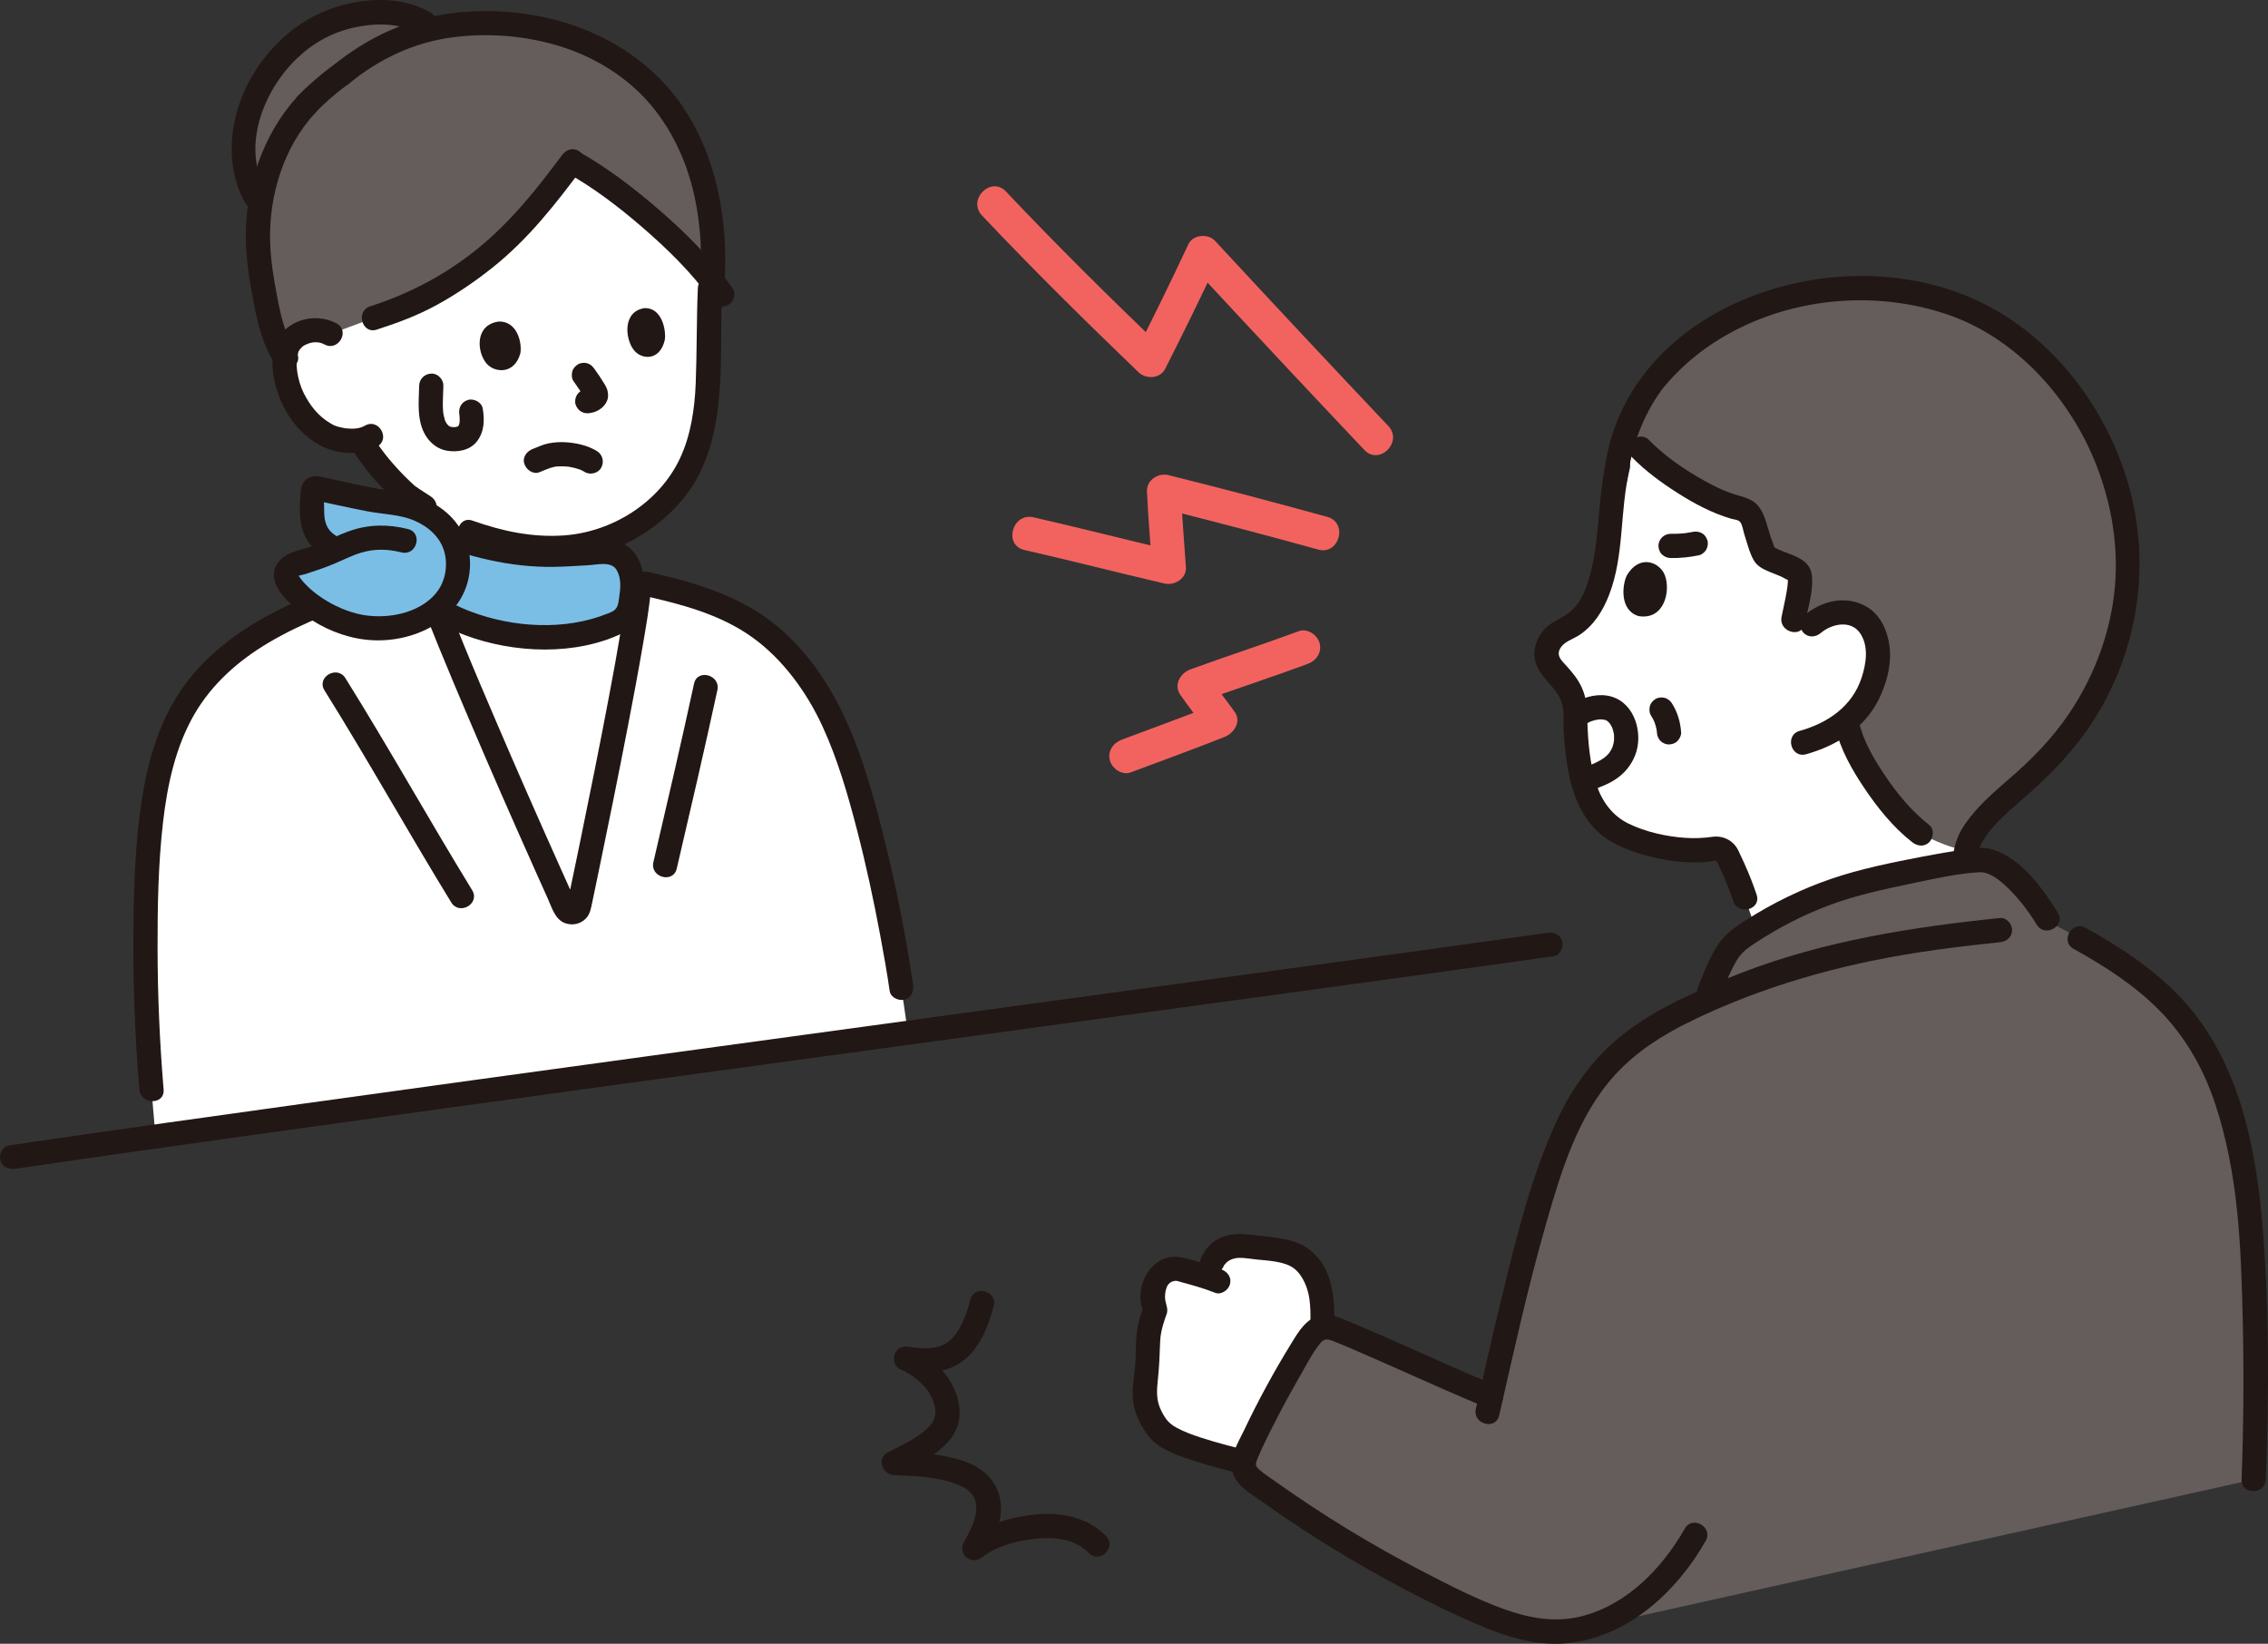 <?xml version="1.0" encoding="UTF-8"?><svg id="b" xmlns="http://www.w3.org/2000/svg" width="374.623" height="271.486" viewBox="0 0 374.623 271.486"><rect x="0" y="0" width="374.623" height="271.486" fill="#333333" stroke="none"/><defs><style>.d{fill:#fff;}.e{fill:none;}.f{fill:#7abee6;}.g{fill:#211715;}.h{fill:#f2635f;}.i{fill:#645d5c;}</style></defs><g id="c"><path class="d" d="M205.805,240.31c-.165.384-.311.78-.372,1.184-3.759-.983-12.207-2.986-14.141-5.53-.931-1.225-1.85-3.047-2.12-4.533-.389-2.141.628-5.839.468-9.163-.127-2.632,1.043-5.588,1.263-6.027-.629-.854-.514-3.242-.042-4.382,1.002-2.417,3.363-2.497,4.349-2.16.421.144,2.249.574,4.171,1.208.525-1.455.892-2.474.892-2.474.619-1.718,2.884-2.825,4.65-2.653,1.382.135,2.771.231,4.147.413,1.512.2,3.726.483,5.102,1.22,2.547,1.366,3.867,4.605,4.134,7.318.153,1.556.157,2.961.079,4.506-1.166.292-1.955,1.404-2.605,2.435-3.698,5.865-6.986,11.989-9.832,18.312-.048.107-.096.215-.143.324Z"/><path class="d" d="M324.556,141.078c.893-5.217,7.724-9.924,11.53-13.499,5.865-5.509,14.618-16.454,15.368-32.529.414-8.883-2.283-18.091-6.049-24.631-9.691-16.826-21.765-20.502-29.265-22.008-7.499-1.506-14.922-.829-21.699.982-14.2,3.795-21.286,13.12-22.533,15.219-2.726,4.587-4.245,8.02-5.062,14.202.129-.64.263-1.275.417-1.888l-.444,2.075c.008-.064.018-.124.026-.187-.489,2.432-.796,5.06-.878,7.917-.634,6.063-1.491,14.476-7.274,17.072-1.148.516-2.183,1.294-2.773,2.4-1.556,2.926.949,4.477,2.434,6.339.984,1.23,1.522,2.621,1.819,4.101-.042,1.989.085,5.482.582,8.848.329,2.217.822,4.387,1.542,6.019,1.524,3.49,3.666,5.335,5.948,6.368,4.475,2.026,10.726,3.096,14.884,2.297.997-.193,1.982.402,2.298,1.369.048.157,1.626,3.137,2.802,6.769,0,0,.758,2.179,1.75,5.028,4.045-2.527,10.111-5.544,15.383-6.993,6.262-1.722,14.386-3.376,19.127-4.024,0-.522.019-.965.067-1.246Z"/><path class="d" d="M267.263,76.927c-.155.613-.289,1.247-.417,1.888-.008.064-.018.123-.026.187l.444-2.075Z"/><path class="i" d="M296.049,48.989c-.54.128-1.075.263-1.607.405-14.2,3.795-21.286,13.119-22.533,15.219-1.452,2.443-2.561,4.557-3.405,6.933,1.504,1.555,2.486,2.57,2.486,2.57,3.423,3.538,11.139,8.732,16.547,9.898.806.174,1.467.746,1.731,1.451.829,2.217,1.806,5.672,2.261,6.265.72.937,5.339,1.989,5.682,3.011.485,1.447-.744,6.266-1.009,7.694l3.143.694c1.145-.994,2.352-1.722,4.004-1.93,1.849-.233,3.567.209,4.784,1.345,1.812,1.691,2.357,4.834,1.931,7.314-.684,3.98-2.412,7.022-5.082,9.24.072.351.114.544.114.544,1.143,5.24,6.899,13.96,12.166,18.038,0,0,4.738,2.628,7.475,2.628,1.383-4.91,7.733-9.331,11.351-12.728,5.865-5.509,14.618-16.454,15.368-32.529.414-8.883-2.283-18.091-6.049-24.631-9.691-16.826-21.765-20.502-29.265-22.008-6.911-1.387-13.756-.922-20.091.577Z"/><path class="g" d="M269.575,75.53c2.205,2.248,4.8,4.156,7.449,5.845,2.77,1.767,5.771,3.384,8.941,4.302.469.136,1.099.142,1.439.504.402.428.561,1.605.75,2.175.45,1.36.802,2.897,1.511,4.153.582,1.03,1.601,1.508,2.645,1.949.597.252,1.2.486,1.802.726.4.159,1.001.602,1.399.646.19.021.086.162.111.056-.005.022-.339-.49-.298-.459-.117-.089.113-.245-.011-.052-.043.068.008.373.007.46-.009.643-.099,1.281-.207,1.914-.236,1.393-.573,2.765-.84,4.152-.484,2.515,3.371,3.593,3.857,1.063.49-2.545,1.418-5.28,1.155-7.893-.296-2.945-3.56-3.36-5.766-4.425-.095-.046-.53-.366-.642-.351.268-.034.302.597.203.112-.061-.297-.436-1.204-.613-1.735-.536-1.603-.901-3.634-1.946-4.987-1.15-1.489-2.921-1.631-4.575-2.217-1.543-.547-3.013-1.283-4.441-2.078-3.277-1.824-6.465-4.005-9.1-6.691-1.806-1.841-4.633.988-2.828,2.828h0Z"/><path class="g" d="M279.567,87.853c-.421.086-.843.159-1.269.218l.532-.071c-.958.128-1.923.184-2.889.166-.507-.009-1.058.23-1.414.586-.347.347-.608.916-.586,1.414.023.517.193,1.054.586,1.414.395.363.869.576,1.414.586,1.572.028,3.151-.14,4.69-.455.473-.097.958-.513,1.195-.919.251-.429.357-1.061.202-1.541-.157-.484-.457-.951-.919-1.195-.494-.261-.992-.314-1.541-.202h0Z"/><path class="g" d="M272.717,118.195c.248.389.462.796.642,1.221l-.202-.478c.269.65.452,1.328.546,2.026l-.071-.532c.022.174.039.348.051.524.035.534.199,1.027.586,1.414.347.347.916.608,1.414.586.517-.023,1.054-.193,1.414-.586.345-.376.621-.887.586-1.414-.112-1.691-.595-3.344-1.512-4.779-.278-.435-.691-.78-1.195-.919-.479-.132-1.116-.072-1.541.202-.427.275-.803.685-.919,1.195-.117.513-.09,1.085.202,1.541h0Z"/><path class="g" d="M300.758,104.543c1.835-1.555,5.036-2.218,6.554.132,1.385,2.144.933,4.946.193,7.226-1.55,4.776-5.594,7.515-10.258,8.818-2.476.692-1.424,4.552,1.063,3.857,5.016-1.402,9.671-4.278,12.024-9.084,1.173-2.396,2.004-5.206,1.845-7.895-.175-2.959-1.39-6.152-4.179-7.572-3.455-1.758-7.252-.701-10.073,1.689-.825.699-.719,2.109,0,2.828.817.817,2.002.7,2.828,0h0Z"/><path class="g" d="M268.718,95.026c-.82,1.699-1.167,5.86,1.985,6.736,4.248.669,5.304-4.257,4.266-6.825-.85-2.102-4.156-3.461-6.251.089Z"/><path class="g" d="M290.158,147.781c-.581-1.758-1.268-3.477-2.026-5.165-.221-.493-.451-.981-.685-1.468-.066-.137-.121-.301-.207-.426-.039-.057-.17-.301.036.1.257.5-.125-.302-.15-.356-.78-1.641-2.483-2.502-4.262-2.255-1.508.21-2.988.275-4.511.169-3.148-.219-6.511-.967-9.36-2.351-2.615-1.27-4.368-3.632-5.264-6.369-1.159-3.539-1.458-7.384-1.547-11.087-.042-1.763-.14-3.246-.854-4.895-.659-1.522-1.675-2.705-2.784-3.914-.651-.709-1.388-1.432-.948-2.438.593-1.357,2.158-1.697,3.291-2.45,2.37-1.576,3.859-3.959,4.878-6.567,2.6-6.656,1.738-14.002,3.428-20.85.617-2.499-3.24-3.565-3.857-1.063-1.545,6.26-1.015,12.811-2.812,19.019-.659,2.277-1.711,4.75-3.779,6.089-1.349.874-2.774,1.374-3.832,2.661-1.107,1.346-1.713,3.084-1.371,4.821.589,2.985,3.775,4.434,4.517,7.391.358,1.426.136,3.126.23,4.599.129,2.006.348,4.012.69,5.993.618,3.59,1.849,7.102,4.363,9.818,2.12,2.291,5.062,3.488,8.002,4.346,3.65,1.065,7.626,1.636,11.414,1.112.215-.03.589-.164.81-.087-.084-.029-.18-.229.047.19.212.391.383.82.573,1.222.814,1.715,1.518,3.471,2.114,5.274.805,2.432,4.669,1.39,3.857-1.063h0Z"/><path class="g" d="M268.82,79.002c.692-5.212,2.51-10.291,5.621-14.564.101-.138.329-.424.095-.127.103-.13.206-.26.311-.388.277-.336.559-.669.85-.994.679-.762,1.393-1.493,2.135-2.193,1.89-1.786,3.958-3.353,6.173-4.715,11.123-6.84,25.5-8.282,37.811-4.03,11.364,3.926,20.301,13.992,24.56,25.095,2.766,7.21,3.848,15.062,2.602,22.715-1.051,6.452-3.52,12.543-7.153,17.968-2.827,4.222-6.323,7.744-10.159,11.046-2.533,2.18-5.066,4.412-6.997,7.165-1.705,2.431-2.286,4.936-2.135,7.857.08,1.545.241,3.087.484,4.615.17,1.068,1.502,1.66,2.46,1.397,1.137-.312,1.567-1.389,1.397-2.46-.229-1.44-.335-2.911-.376-4.368-.009-.335-.015-.67-.008-1.004.002-.108.032-.678.01-.493-.038.321.062-.297.078-.361.038-.15.074-.3.119-.448.103-.345.232-.67.387-.994,1.421-2.964,4.15-5.249,6.582-7.363,4.138-3.597,7.926-7.268,11.078-11.789,8.65-12.408,11.006-28.189,6.2-42.555-4.233-12.654-13.623-24.075-26.129-29.15-12.613-5.118-27.668-4.112-39.756,1.989-9.203,4.645-16.518,12.364-19.196,22.468-.495,1.868-.791,3.772-1.044,5.685-.142,1.073,1.021,2,2,2,1.199,0,1.857-.924,2-2h0Z"/><path class="e" d="M267.41,120.105c-2.4-.792-4.827-1.283-7.008-1.041"/><path class="g" d="M303.166,120.174c.805,3.557,2.726,6.929,4.738,9.932,2.214,3.305,4.796,6.523,7.942,8.988.849.665,2,.829,2.828,0,.692-.692.855-2.159,0-2.828-2.886-2.261-5.284-5.143-7.317-8.179-1.883-2.811-3.6-5.73-4.335-8.977-.568-2.51-4.426-1.447-3.857,1.063h0Z"/><path class="g" d="M262.231,119.413c.195-.105.392-.206.596-.293-.328.139.035-.001.167-.044.167-.055.336-.104.506-.146.091-.023.815-.133.335-.084.174-.018.348-.03.524-.032.063,0,.683.041.422.007s.338.09.398.105c.446.113-.248-.183.145.06.102.056.201.117.297.183-.144-.116-.163-.127-.057-.035.051.06.474.515.224.192.109.141.206.298.295.451.06.104.117.21.17.317.085.183.101.217.05.1-.051-.121-.038-.082.038.117.042.12.079.242.114.365.051.185.09.371.128.558.04.239.042.251.006.036.009.095.015.191.019.286.01.223.01.446-.003.669-.006.106-.087.575-.018.227-.05.25-.105.498-.181.742-.026.082-.228.593-.063.221-.068.155-.146.306-.228.454-.107.19-.227.369-.35.549.189-.277.037-.049-.085.086-.104.115-.213.227-.326.334-.072.068-.597.488-.187.184-.546.405-1.141.734-1.757,1.019-.097.045-.194.088-.291.131.208-.086.244-.101.109-.045-.175.07-.349.141-.524.209-.353.137-.709.267-1.064.397-.98.358-1.748,1.374-1.397,2.46.311.962,1.408,1.781,2.46,1.397,1.4-.512,2.851-1.023,4.103-1.847,1.497-.985,2.589-2.285,3.262-3.946,1.423-3.511.04-8.618-3.906-9.752-1.99-.572-4.168-.039-5.948.915-.923.495-1.288,1.852-.718,2.736.605.938,1.749,1.247,2.736.718h0Z"/><path class="g" d="M160.283,214.64c-.638,2.452-1.514,5.033-3.431,6.793-.494.454-1.276.868-2.141,1.063-1.47.332-3.074.179-4.547-.054-.984-.156-1.961.168-2.359,1.158-.333.829-.109,2.1.818,2.498,2.752,1.18,5.892,3.915,5.887,7.193-.002,1.673-1.475,2.869-2.741,3.755-1.613,1.129-3.403,1.973-5.156,2.857-1.863.938-.856,3.654,1.009,3.727,3.662.143,7.794.274,11.181,1.839,4.176,1.929,2.156,6.276.4,9.235-.505.851-.27,1.994.515,2.58.864.645,1.815.474,2.626-.156,2.404-1.867,5.826-2.704,8.799-3,3.13-.311,6.405.027,8.713,2.381,1.805,1.841,4.633-.988,2.828-2.828-3.021-3.081-7.372-3.967-11.541-3.553s-8.292,1.581-11.628,4.171l3.141,2.424c1.32-2.225,2.547-4.576,2.676-7.214.131-2.68-1.036-5.099-3.183-6.682-1.915-1.412-4.402-2.021-6.708-2.435-2.582-.463-5.201-.661-7.82-.763l1.009,3.727c4.035-2.033,9.931-4.737,9.879-10.065-.046-4.632-3.778-8.893-7.868-10.647l-1.541,3.655c3.545.561,7.325.664,10.234-1.743,2.638-2.183,3.968-5.636,4.805-8.853.649-2.493-3.208-3.557-3.857-1.063h0Z"/><path class="g" d="M220.145,222.539c.476-5.661.96-13.352-4.748-16.731-1.296-.767-2.816-1.098-4.286-1.331-1.709-.271-3.428-.447-5.151-.601-1.635-.147-3.085-.064-4.583.682-1.439.717-2.435,1.869-3.033,3.343-.406,1.001.442,2.198,1.397,2.46,1.144.314,2.053-.392,2.46-1.397.009-.023.375-.452.557-.586.397-.291.732-.425,1.194-.54.948-.238,2.572.079,3.737.197,1.884.191,4.56.293,6.085,1.486,1.482,1.159,2.275,3.342,2.506,4.977.374,2.648.087,5.395-.136,8.041-.091,1.078.984,2,2,2,1.157,0,1.909-.919,2-2h0Z"/><path class="g" d="M201.765,209.657c-1.764-.707-3.587-1.212-5.417-1.714-1.289-.353-2.525-.544-3.838-.123-3.558,1.143-5.276,6.239-3.334,9.43v-2.019c-.67,1.418-1.119,2.965-1.352,4.514-.314,2.09-.141,4.212-.365,6.317-.207,1.95-.59,3.945-.216,5.899.37,1.933,1.379,3.91,2.634,5.416,1.79,2.149,5.008,3.125,7.559,3.961,2.693.882,5.448,1.53,8.18,2.274,2.487.677,3.548-3.18,1.063-3.857-2.783-.758-5.59-1.418-8.331-2.324-1.374-.454-2.748-.944-4.021-1.641-1.233-.675-1.821-1.389-2.528-2.823-.836-1.696-.748-3.247-.548-5.081.236-2.155.298-4.257.386-6.416.037-.909.232-1.798.478-2.672.109-.387.23-.771.365-1.149.04-.112.082-.223.123-.335.218-.598-.11.259.026-.065.415-.988.008-1.603-.15-2.499-.113-.639-.014-1.565.24-2.164.235-.554.639-.897,1.212-1.011.422-.084.466-.019.985.124,1.952.538,3.902,1.06,5.785,1.814,1.003.402,2.197-.439,2.46-1.397.313-1.14-.39-2.057-1.397-2.46h0Z"/><path class="i" d="M280.019,253.475c-4.841,8.608-13.374,16.08-23.249,16.011-5.04-.036-9.849-2.011-14.426-4.123-12.267-5.661-23.968-12.546-34.873-20.522-.922-.674-1.914-1.48-2.064-2.612-.102-.773.22-1.533.54-2.244,2.846-6.323,6.134-12.447,9.832-18.312.683-1.083,1.519-2.255,2.779-2.481.882-.159,1.766.192,2.594.535,9.479,3.934,15.661,6.991,25.14,10.926,3.475-15.272,7.66-33.704,12.442-44.234,4.328-9.529,10.154-14.905,19.4-19.42l3.55-1.733c.34-.81.679-1.619.679-1.619.916-2.183,2.563-6.506,4.211-7.905,3.065-2.604,11.657-7.433,18.786-9.393,7.825-2.152,18.571-4.202,21.971-4.308,3.064-.095,7.848,4.577,11.187,10.274,13.819,7.132,23.029,13.439,28.298,26.685,2.316,5.819,3.425,12.031,4.328,18.217,1.079,7.354,1.878,26.623,1.113,47.133l-111.857,24.867"/><path class="g" d="M330.354,151.62c-14.498,1.488-28.983,3.766-42.643,9.028-3.594,1.384-7.121,2.938-10.584,4.623-2.314,1.126-.289,4.577,2.019,3.454,11.956-5.819,24.623-9.39,37.742-11.419,4.472-.692,8.966-1.224,13.466-1.686,1.074-.11,2-.84,2-2,0-.996-.919-2.111-2-2h0Z"/><path class="g" d="M339.899,150.723c-2.466-3.984-6.011-8.907-10.709-10.4-1.594-.506-3.292-.192-4.908.027-2.218.3-4.424.687-6.621,1.112-5.085.983-10.282,2.009-15.19,3.689-4.868,1.666-9.61,3.969-13.945,6.741-1.781,1.139-3.534,2.313-4.729,4.092-1.461,2.176-2.357,4.726-3.361,7.13-.416.997.449,2.2,1.397,2.46,1.152.317,2.042-.396,2.46-1.397.775-1.857,1.51-3.745,2.53-5.485.848-1.447,1.838-2.11,3.208-3.014,3.745-2.468,7.828-4.551,12.022-6.137,4.448-1.681,9.174-2.677,13.82-3.649,3.618-.757,7.339-1.62,11.04-1.833,1.474-.085,2.909.932,4.155,2.048,2.135,1.912,3.872,4.205,5.375,6.634,1.352,2.185,4.814.178,3.454-2.019h0Z"/><path class="g" d="M342.494,156.702c5.131,2.863,10.137,6.04,14.272,10.258,4.202,4.286,7.193,9.536,9.088,15.215,3.895,11.678,4.316,23.59,4.599,35.922.201,8.75.128,17.507-.193,26.253-.094,2.574,3.906,2.571,4,0,.519-14.145.614-28.441-.607-42.556-1.104-12.759-3.906-26.197-12.581-36.07-4.598-5.233-10.521-9.106-16.56-12.475-2.25-1.256-4.27,2.198-2.019,3.454h0Z"/><path class="g" d="M277.127,165.271c-4.292,2.111-8.389,4.678-11.83,8.027s-6.114,7.413-8.125,11.756c-4.257,9.195-6.687,19.261-9.079,29.066-1.507,6.179-2.902,12.384-4.316,18.584-.571,2.506,3.284,3.576,3.857,1.063,2.413-10.585,4.746-21.204,7.741-31.644,2.481-8.648,5.247-17.922,11.476-24.688,3.457-3.755,7.741-6.471,12.294-8.71,2.31-1.136.285-4.587-2.019-3.454h0Z"/><path class="g" d="M246.825,228.724c-4.699-1.954-9.341-4.037-13.99-6.108-2.238-.997-4.48-1.987-6.732-2.953-1.243-.533-2.488-1.06-3.736-1.581-1.317-.55-2.617-1.084-4.073-.855-2.485.391-3.784,2.684-4.991,4.64-1.408,2.279-2.753,4.597-4.035,6.95-1.32,2.421-2.573,4.88-3.756,7.37-1.023,2.154-2.745,4.759-1.848,7.216.803,2.202,3.233,3.497,5.041,4.782,2.253,1.601,4.538,3.156,6.854,4.663,4.439,2.89,8.99,5.606,13.641,8.141s9.384,4.931,14.234,7.045c4.782,2.085,9.9,3.841,15.197,3.376,10.123-.889,18.282-8.425,23.117-16.926,1.275-2.241-2.18-4.259-3.454-2.019-3.763,6.616-9.677,12.716-17.298,14.542-4.261,1.021-8.544.218-12.601-1.251-4.512-1.633-8.85-3.864-13.108-6.063-8.595-4.436-16.873-9.485-24.75-15.097-.827-.589-1.708-1.149-2.473-1.817-.727-.635-.745-.903-.387-1.785.946-2.325,2.135-4.584,3.278-6.816,1.114-2.174,2.282-4.32,3.502-6.436,1.113-1.931,2.175-4.071,3.558-5.822.816-1.033,1.458-.727,2.608-.265,1.303.522,2.59,1.086,3.879,1.641,2.303.991,4.596,2.007,6.886,3.028,4.774,2.129,9.549,4.249,14.375,6.257.998.415,2.2-.448,2.46-1.397.316-1.151-.395-2.044-1.397-2.46h0Z"/><path class="h" d="M229.318,70.356c-9.597-10.142-19.139-20.337-28.627-30.581-1.144-1.235-3.644-1.048-4.398.567-2.785,5.963-5.691,11.88-8.667,17.75l4.398-.567c-8.79-8.451-17.485-17.027-25.859-25.893-2.48-2.625-6.435,1.34-3.96,3.96,8.373,8.866,17.069,17.442,25.859,25.893,1.231,1.184,3.561,1.083,4.398-.567,2.976-5.87,5.882-11.787,8.667-17.75l-4.398.567c9.488,10.244,19.03,20.44,28.627,30.581,2.482,2.623,6.437-1.342,3.96-3.96h0Z"/><path class="h" d="M219.236,85.368c-8.716-2.404-17.463-4.721-26.238-6.896-1.692-.419-3.629.832-3.544,2.7.188,4.171.562,8.334.833,12.5l3.544-2.7c-7.721-1.786-15.393-3.778-23.122-5.532-3.509-.796-5.007,4.602-1.489,5.4,7.729,1.753,15.401,3.746,23.122,5.532,1.663.385,3.668-.805,3.544-2.7-.271-4.166-.645-8.329-.833-12.5l-3.544,2.7c8.776,2.175,17.523,4.492,26.238,6.896,3.479.96,4.964-4.441,1.489-5.4h0Z"/><path class="h" d="M214.522,104.25c-5.941,2.204-11.976,4.148-17.928,6.322-1.576.576-2.768,2.505-1.673,4.113,1.334,1.96,2.827,3.805,4.198,5.737l1.673-4.113c-5.13,2.049-10.336,3.904-15.501,5.86-1.413.535-2.383,1.889-1.956,3.444.372,1.355,2.023,2.494,3.444,1.956,5.165-1.956,10.371-3.811,15.501-5.86,1.52-.607,2.826-2.489,1.673-4.113-1.371-1.933-2.865-3.777-4.198-5.737l-1.673,4.113c5.952-2.174,11.987-4.118,17.928-6.322,1.417-.526,2.381-1.896,1.956-3.444-.375-1.363-2.019-2.484-3.444-1.956h0Z"/><path class="d" d="M69.711,94.002c5.088,14.621,19.042,45.762,23.664,55.98.478,1.057,2.024.888,2.263-.247,2.332-11.097,9.306-44.715,9.899-52.675"/><path class="d" d="M115.798,71.707c-1.059,4.254-2.93,8.045-5.975,11.018-3.245,3.169-6.707,5.338-10.582,6.558v3.589c-.037,2.262,2.385,3.531,4.296,4.188,2.73,1.204,8.238,2.823,11.15,3.978,0,0-3.571,9.392-28.675,9.392s-20.351-14.021-20.351-14.021c1.366-.92,2.451-1.964,2.925-3.11.487-1.167.762-2.41.947-3.659.284-1.978.357-3.19.436-6.032l-2.485-1.62c-1.992-1.725-3.648-3.531-5.211-5.457,0,0-1.534-1.966-2.21-3.107,0,0-.177-.3-.455-.766-2.044.402-4.355-.158-5.286-.613-2.954-1.452-4.485-3.759-5.503-5.431-1.216-1.991-2.057-5.218-1.763-7.693-2.798-4.211-3.661-12.133-4.147-15.523-.457-3.2-.396-6.464.145-9.66,1.081-6.349,3.062-11.632,7.562-16.466,1.26-1.37,4.057-3.81,5.654-4.906,7.659-6.35,15.054-8.305,22.578-8.497,11.923-.304,21.822,3.563,28.794,10.62,4.025,4.074,7.161,10.2,8.604,15.761,1.454,5.605,2.051,14.411.887,21.429-.09,3.643-.11,7.224-.183,10.596-.071,3.288-.415,6.472-1.151,9.431Z"/><path class="g" d="M97.241,92.872c.034,2.07,1.22,3.657,2.888,4.775.724.485,1.536.832,2.344,1.147.113.044.553.185.203.058.268.097.527.225.791.334.347.143.696.279,1.047.412,3.185,1.203,6.472,2.123,9.641,3.369,1.006.395,2.196-.434,2.46-1.397.312-1.135-.388-2.063-1.397-2.46-2.846-1.119-5.788-1.979-8.665-3.011-.624-.224-1.242-.461-1.859-.703-.545-.214.354.154-.148-.062-.245-.106-.492-.2-.742-.295-.15-.057-.301-.111-.448-.173.294.124-.106-.054-.157-.08-.33-.167-.657-.335-.968-.537-.038-.025-.432-.314-.282-.192.152.123-.21-.196-.241-.227-.025-.025-.388-.468-.18-.174-.072-.102-.132-.211-.197-.318-.094-.188-.112-.222-.052-.102.056.123.049.084-.021-.117-.015-.436-.01.257-.018-.248-.042-2.571-4.042-2.579-4,0h0Z"/><path class="i" d="M54.296,3.754c-2.65,1.077-4.747,2.587-7.021,4.825-3.38,3.333-5.618,7.373-6.607,12.013-.928,4.387-.394,9.58,2.394,13.091-.003.018-.006.036-.009.054-.541,3.196-.602,6.459-.145,9.66.48,3.345,1.327,11.106,4.034,15.361.229-.645.403-1.14.403-1.14.297-.843,1.088-2.34,3.55-2.938,1.131-.275,2.535-.213,3.711.481l7.084-2.645c2.873-.916,5.62-1.863,8.304-3.262,2.654-1.384,5.206-2.963,7.632-4.716,3.261-2.358,6.293-5.032,9.037-7.976,2.864-3.072,5.327-6.474,7.83-9.838,6.551,3.61,16.879,11.843,23.182,19.769.292-5.798-.319-11.956-1.431-16.242-1.443-5.561-4.579-11.688-8.604-15.761-6.972-7.057-16.871-10.924-28.794-10.62-2.512.064-5.01.325-7.507.88-3.366-3.135-9.841-3.112-14.348-1.894-.969.263-1.86.559-2.696.899Z"/><path class="g" d="M69.236,63.706c-.067,2.735-.423,5.788,1.078,8.244.763,1.247,1.994,2.221,3.454,2.482,1.743.311,3.808-.021,4.971-1.483,1.272-1.6,1.321-3.553.997-5.49-.173-1.035-1.506-1.706-2.46-1.397-1.118.362-1.582,1.351-1.397,2.46.012.071.016.159.036.226.006.019-.047-.466-.034-.249.007.131.027.262.035.393.018.291.02.584-.003.875-.004.052-.013.106-.015.158-.008.251.091-.463.027-.223-.03.114-.046.232-.078.346-.024.088-.18.478-.027.133.155-.349-.052.073-.091.147-.187.348.283-.284.062-.062-.075.076-.172.151-.238.233-.104.132.199-.162.212-.165-.041.008-.127.081-.17.106-.05.028-.146.059-.183.094.054-.05.439-.146.176-.084-.13.031-.264.066-.393.1-.253.067.431-.031.158-.019-.064.003-.128.011-.191.014-.159.008-.319.008-.478-.001-.055-.003-.114-.016-.168-.014-.211.007.506.113.16.015-.113-.032-.228-.059-.342-.091-.392-.109.357.194.079.041-.094-.051-.188-.099-.279-.155-.038-.024-.074-.05-.112-.074-.272-.166.273.262.162.125-.12-.146-.285-.289-.417-.427-.157-.164.276.4.161.206-.021-.035-.049-.067-.071-.102-.058-.093-.117-.184-.171-.279-.052-.094-.099-.189-.147-.285-.168-.333.042.181.076.192-.072-.021-.17-.48-.193-.557-.082-.279-.138-.563-.194-.848-.067-.345.039.433-.007-.028-.02-.199-.039-.398-.051-.599-.024-.405-.029-.811-.024-1.216.011-.915.066-1.83.089-2.745.026-1.047-.938-2.048-2-2-1.106.05-1.972.879-2,2h0Z"/><path class="g" d="M49.201,15.857c-5.825,6.344-8.725,15.104-8.595,23.677.053,3.524.674,7.166,1.334,10.628.653,3.427,1.544,7.053,3.525,9.978,1.435,2.12,4.902.12,3.454-2.019-1.797-2.653-2.53-5.919-3.121-9.023-.566-2.971-1.087-6.053-1.18-9.08-.235-7.645,2.197-15.653,7.413-21.333,1.739-1.893-1.083-4.729-2.828-2.828h0Z"/><path class="g" d="M57.683,13.78c4.862-3.987,10.565-6.722,16.819-7.583,5.579-.768,11.448-.389,16.873,1.113,5.073,1.404,9.826,3.91,13.705,7.486,4.389,4.045,7.404,9.51,9.028,15.223,1.835,6.455,2.054,13.581,1.238,20.211-.132,1.074,1.014,2,2,2,1.191,0,1.867-.923,2-2,1.587-12.883-.876-27.585-10.292-37.157C100.402,4.277,87.547.824,75.469,2.083c-7.753.808-14.607,3.943-20.614,8.869-1.992,1.633.852,4.449,2.828,2.828h0Z"/><path class="g" d="M85.953,58.341c.295-1.659-.478-5.297-3.545-5.237-4,.517-3.666,4.989-2.061,6.913,1.314,1.576,4.645,1.888,5.606-1.676Z"/><path class="g" d="M109.807,56.163c.257-1.661-.48-5.314-3.29-5.278-3.661.486-3.32,4.972-1.834,6.914,1.216,1.59,4.272,1.93,5.124-1.636Z"/><path class="g" d="M94.718,62.93c.33.458.65.924.963,1.393.334.502.715,1.019.955,1.575l-.202-.478c.04.103.069.203.084.312l-.071-.532c.004.04.005.08.001.121l.071-.532c-.009.062-.021.112-.044.17l.202-.478c-.017.037-.039.072-.065.104l.313-.405c-.096.114-.197.218-.313.312l.405-.313c-.109.082-.22.149-.345.203l.478-.202c-.221.086-.452.109-.68.164-.479.114-.95.5-1.195.919-.251.429-.357,1.061-.202,1.541.343,1.061,1.369,1.657,2.46,1.397.195-.046.396-.065.587-.129.563-.189,1.051-.47,1.476-.89.339-.335.582-.711.737-1.161s.121-.894.042-1.354c-.075-.436-.293-.845-.518-1.223-.518-.872-1.093-1.712-1.685-2.534-.312-.434-.663-.772-1.195-.919-.479-.132-1.116-.072-1.541.202-.427.275-.803.685-.919,1.195-.113.496-.108,1.111.202,1.541h0Z"/><path class="g" d="M58.336,74.432c1.521,2.533,3.536,4.884,5.605,6.976.986.997,1.998,1.957,3.174,2.724l2.024,1.32c.878.573,2.249.206,2.736-.718.527-.998.22-2.125-.718-2.736l-1.949-1.271c-.221-.144-.465-.367-.713-.465.302.229.339.249.112.057-.095-.084-.19-.169-.284-.254-.187-.169-.372-.339-.556-.512-.339-.319-.672-.643-.999-.974-.663-.67-1.301-1.364-1.919-2.075-.277-.319-.55-.642-.819-.968-.136-.165-.706-.901-.143-.159-.731-.963-1.476-1.926-2.099-2.964-.539-.897-1.821-1.308-2.736-.718-.902.581-1.294,1.777-.718,2.736h0Z"/><path class="g" d="M76.991,89.847c9.007,3.2,19.157,4.033,27.77-.784,3.967-2.219,7.62-5.447,9.962-9.366,2.416-4.042,3.514-8.696,3.983-13.34.626-6.206.299-12.517.561-18.747.108-2.574-3.892-2.569-4,0-.22,5.231-.142,10.468-.35,15.698-.168,4.211-.8,8.577-2.612,12.424-3.422,7.264-11.141,12.106-19.066,12.692-5.234.387-10.272-.689-15.185-2.434-2.43-.863-3.476,3-1.063,3.857h0Z"/><path class="g" d="M55.615,53.433c-2.742-1.496-6.395-1.067-8.654,1.143-1.731,1.693-2.14,4.246-1.901,6.565.531,5.145,3.625,10.558,8.496,12.739,2.67,1.195,6.181,1.347,8.761-.133,2.233-1.28.22-4.738-2.019-3.454-.942.54-2.039.583-3.232.446-.164-.019-.952-.18-1.347-.298-.109-.033-.791-.309-.272-.069-.304-.14-.599-.3-.887-.47-2.023-1.194-3.367-2.943-4.399-4.993-.523-1.039-.889-2.308-1.069-3.524-.078-.523-.11-1.175-.09-1.751.018-.524.172-.854.272-1.483.037-.234-.231.362.045-.094.106-.175.199-.355.321-.52-.265.36.221-.201.29-.262.165-.145.142-.127.475-.302.977-.515,2.172-.64,3.192-.084,2.261,1.233,4.282-2.22,2.019-3.454h0Z"/><path class="g" d="M98.601,74.501c-1.561-.958-3.461-1.36-5.27-1.464-.909-.052-1.822.022-2.717.189-.914.171-1.743.598-2.608.921-.977.365-1.75,1.369-1.397,2.46.309.956,1.411,1.789,2.46,1.397.789-.295,1.549-.687,2.374-.873.155-.035.321-.046.474-.089-.083.023-.441.048-.161.024.106-.009.212-.02.318-.027.373-.025.748-.027,1.121-.01.18.008.36.021.539.037.085.008.185.034.27.028-.102.007-.403-.063-.129-.017.374.063.746.133,1.113.229.351.092.692.206,1.031.333.268.101-.099-.01-.143-.061.051.058.196.092.264.127.15.076.296.159.439.247.893.548,2.239.223,2.736-.718.516-.976.236-2.152-.718-2.736h0Z"/><path class="g" d="M92.829,25.629c-4.191,5.634-8.462,11.016-13.954,15.456-5.32,4.301-11.217,7.42-17.717,9.501-2.442.782-1.398,4.645,1.063,3.857,3.439-1.101,6.798-2.356,9.969-4.099,3.232-1.777,6.28-3.854,9.164-6.151,5.913-4.711,10.445-10.517,14.928-16.545.645-.867.142-2.234-.718-2.736-1.019-.596-2.09-.152-2.736.718h0Z"/><path class="g" d="M93.573,28.498c4.442,2.485,8.54,5.605,12.389,8.922,4.241,3.656,8.349,7.65,11.599,12.23.624.88,1.746,1.297,2.736.718.87-.509,1.346-1.851.718-2.736-3.458-4.872-7.709-9.147-12.225-13.039-4.1-3.534-8.465-6.901-13.199-9.548-2.249-1.258-4.268,2.196-2.019,3.454h0Z"/><path class="g" d="M67.93,84.806c-.034.988-.078,1.976-.171,2.961-.021.219-.044.437-.069.655-.015.133-.091.731-.036.322-.077.574-.171,1.145-.293,1.711-.118.549-.263,1.092-.445,1.623-.045.132-.1.263-.144.396-.106.324.112-.211-.012.029-.099.192-.202.378-.322.558-.023.034-.235.311-.093.137.145-.177-.096.102-.121.131-.162.18-.333.352-.51.517-.186.173-.379.34-.579.498-.256.203.205-.146-.069.047-.139.098-.277.196-.417.292-.862.589-1.331,1.784-.718,2.736.553.858,1.812,1.349,2.736.718,1.133-.774,2.146-1.622,2.977-2.716.767-1.009,1.183-2.269,1.479-3.49.562-2.32.723-4.745.805-7.123.036-1.047-.946-2.047-2-2-1.115.05-1.961.879-2,2h0Z"/><path class="g" d="M71.24,2.164c-5.921-3.613-14.607-2.314-20.352,1.041-6.254,3.653-10.986,10.313-12.261,17.445-.777,4.342-.358,8.935,1.858,12.811,1.278,2.234,4.735.222,3.454-2.019-4.102-7.172-.448-16.446,5.05-21.74,2.714-2.614,5.856-4.363,9.551-5.166,3.446-.748,7.582-.81,10.682,1.081,2.203,1.344,4.215-2.114,2.019-3.454h0Z"/><path class="g" d="M52.029,18.686c1.432-1.549,3.072-2.947,4.739-4.235l-.405.313c.3-.231.603-.456.915-.671.434-.299.775-.673.919-1.195.132-.479.072-1.116-.202-1.541-.551-.855-1.815-1.353-2.736-.718-1.163.801-2.26,1.71-3.326,2.635-.945.82-1.883,1.664-2.733,2.584-.71.769-.817,2.078,0,2.828.772.709,2.07.821,2.828,0h0Z"/><path class="d" d="M112.545,97.87c-2.144-.595-4.454-1.141-6.969-1.698-.012,5.859-7.504,41.98-9.938,53.564-.239,1.135-1.785,1.304-2.263.247-4.671-10.327-18.876-42.028-23.822-56.44-13.986,5.543-30.951,9.341-39.131,23.348-4.942,8.463-5.905,19.984-6.237,29.908-.369,11.061-.088,22.141.842,33.155l.654,7.753c32.656-4.617,80.214-11.124,124.287-17.138l-1.078-7.401s-5.199-35.706-13.856-48.922c-6.592-10.062-12.881-13.711-22.489-16.377Z"/><path class="g" d="M67.782,94.534c2.861,8.197,6.275,16.209,9.67,24.196,3.579,8.419,7.262,16.794,10.996,25.146.679,1.518,1.36,3.035,2.042,4.552.668,1.483,1.19,3.455,2.874,4.051,1.183.418,2.496.147,3.385-.753.706-.714.854-1.637,1.05-2.57.315-1.503.629-3.006.941-4.509,1.707-8.221,3.38-16.45,4.972-24.695.87-4.504,1.72-9.012,2.491-13.534.528-3.098,1.091-6.222,1.333-9.358.198-2.567-3.803-2.554-4,0-.191,2.47-.517,4.26-.966,6.962-.613,3.692-1.291,7.373-1.986,11.05-1.528,8.08-3.153,16.142-4.81,24.196-.63,3.061-1.265,6.121-1.907,9.18-.029.137-.082.288-.09.428-.027.48-.179.13.097.132l.166-.196c.4-.198.753-.145,1.06.161.015-.014-.127-.26-.138-.305-.149-.628-.584-1.293-.849-1.882-.633-1.405-1.265-2.811-1.894-4.218-3.464-7.739-6.883-15.499-10.22-23.293-3.645-8.512-7.308-17.057-10.361-25.804-.843-2.415-4.709-1.376-3.857,1.063h0Z"/><path class="g" d="M114.64,112.913c-2.135,9.85-4.419,19.671-6.714,29.484-.586,2.504,3.27,3.573,3.857,1.063,2.295-9.814,4.579-19.634,6.714-29.484.544-2.51-3.311-3.582-3.857-1.063h0Z"/><path class="g" d="M53.598,114.022c7.205,11.543,13.832,23.433,20.944,35.032,1.343,2.191,4.804.184,3.454-2.019-7.111-11.6-13.739-23.489-20.944-35.032-1.36-2.179-4.822-.173-3.454,2.019h0Z"/><path class="g" d="M61.345,94.472c-11.443,4.134-23.558,8.62-30.98,18.847-3.873,5.336-5.816,11.824-6.858,18.265-1.131,6.987-1.372,14.092-1.459,21.159-.112,9.08.222,18.161.977,27.21.213,2.547,4.215,2.569,4,0-.646-7.732-.985-15.488-.998-23.247-.012-6.955.104-13.964.899-20.881.708-6.161,2.066-12.518,5.221-17.926,2.912-4.99,7.276-8.826,12.21-11.749,5.665-3.356,11.883-5.594,18.051-7.822,2.403-.868,1.366-4.735-1.063-3.857h0Z"/><path class="g" d="M106.065,98.328c6.397,1.45,12.896,3.096,18.291,6.999,5.011,3.626,8.911,9.026,11.486,14.603,2.532,5.484,4.222,11.379,5.735,17.212,1.494,5.759,2.741,11.583,3.832,17.431.566,3.032,1.107,6.073,1.552,9.126.156,1.07,1.511,1.658,2.46,1.397,1.148-.315,1.553-1.387,1.397-2.46-1.229-8.424-2.93-16.817-5.005-25.071-3.125-12.433-7.173-25.568-17.389-34.098-6.109-5.101-13.672-7.267-21.296-8.995-2.507-.568-3.577,3.287-1.063,3.857h0Z"/><path class="g" d="M2.522,193.042c13.993-2.064,28.002-4.023,42.011-5.978,18.878-2.634,37.76-5.233,56.644-7.822,20.206-2.771,40.413-5.529,60.621-8.285,18.106-2.47,36.211-4.937,54.316-7.417,12.533-1.717,25.068-3.429,37.594-5.199.977-.138,1.954-.277,2.931-.416,1.07-.153,1.657-1.514,1.397-2.46-.316-1.15-1.387-1.55-2.46-1.397-11.65,1.663-23.31,3.254-34.969,4.853-17.674,2.424-35.35,4.834-53.026,7.244-20.141,2.747-40.283,5.494-60.422,8.253-19.177,2.627-38.352,5.262-57.523,7.929-14.741,2.05-29.481,4.108-44.207,6.255-1.323.193-2.646.387-3.968.582-1.07.158-1.658,1.51-1.397,2.46.315,1.146,1.387,1.555,2.46,1.397h0Z"/><path class="f" d="M100.914,103.257c-5.057,2.122-11.008,2.193-15.766,1.586-6.272-.8-10.917-2.841-13.363-4.935-2.195-1.879-2.613-5.951-1.156-11.852l.182-.739c1.431.55,2.861,1.101,2.861,1.101,3.258,1.254,8.972,2.751,13.845,3.099,4.669.333,7.685-.161,12.818-.293.917-.024,2.001.289,2.598.985,1.368,1.595,1.747,3.712,1.431,5.939-.25,1.16-.211,3.489-1.945,4.4-.491.258-.994.494-1.506.709Z"/><path class="g" d="M100.382,101.329c-7.027,2.861-15.632,2.333-22.648-.331-1.929-.733-4.677-1.89-5.477-3.794-1.201-2.86-.219-6.507.483-9.354l-2.46,1.397c6.875,2.645,13.935,4.516,21.367,4.376,1.833-.035,3.662-.168,5.492-.266,1.509-.081,3.863-.741,4.735.813.76,1.355.641,2.89.415,4.367-.084.55-.129,1.21-.377,1.716-.363.74-1.293.97-2.007,1.279-.992.428-1.216,1.885-.718,2.736.599,1.025,1.741,1.148,2.736.718,1.523-.658,2.844-1.41,3.563-2.98.52-1.136.665-2.365.842-3.589.49-3.372-.534-7.838-4.218-8.949-1.69-.51-3.658-.183-5.39-.087-1.69.094-3.38.211-5.073.243-3.555.067-7.042-.325-10.509-1.102-3.377-.756-6.573-1.892-9.794-3.131-.991-.381-2.221.427-2.46,1.397-.894,3.621-1.806,7.84-.483,11.481,1.112,3.06,3.943,4.752,6.802,5.987,7.91,3.417,18.166,4.221,26.244.932,1-.407,1.707-1.331,1.397-2.46-.26-.947-1.454-1.807-2.46-1.397Z"/><path class="f" d="M71.593,100.955c.292-.206.581-.425.868-.659,1.899-1.543,2.987-3.874,3.145-6.317l.021-.32c.174-2.685-.808-5.352-2.787-7.175-2.101-1.935-4.719-2.938-6.489-3.142-4.857-.585-9.642-1.805-14.19-2.707-.254-.041-.5.216-.513.478-.115,2.665-.364,5.224.754,6.968.735,1.147.748,1.332,3.027,2.757-2.227,1.023-4.562,1.746-6.895,2.482-1.155.364-1.68,1.746-1,2.748,2.671,3.933,8.164,6.94,12.582,7.542,3.423.458,7.625.064,11.477-2.657Z"/><path class="g" d="M55.787,88.698c-1.034-.682-1.652-1.208-2.015-2.424-.208-.695-.225-1.421-.23-2.141-.005-.807-.133-1.978.118-2.737l-.514.883.188-.181-.883.514.243-.047h-1.063c3.023.605,6.026,1.308,9.055,1.887,2.544.486,5.378.503,7.778,1.541,2.295.993,4.273,2.714,4.941,5.184.577,2.134.191,4.636-1.116,6.434-2.818,3.875-8.924,4.854-13.296,3.748-2.368-.599-4.605-1.7-6.573-3.143-.911-.668-1.749-1.45-2.492-2.301-.259-.296-.459-.667-.718-.952.165.181-.084.232-.142.288.243-.234,1.011-.319,1.317-.416,1.607-.513,3.205-1.053,4.763-1.702,1.5-.625,2.936-1.377,4.497-1.849,2.268-.685,4.41-.613,6.688-.046,2.498.622,3.564-3.234,1.063-3.857-3.231-.805-6.398-.812-9.568.291-2.081.724-4.025,1.775-6.105,2.508-1.811.637-4.288.929-5.583,2.462-2.861,3.387,1.727,7.191,4.261,9.028,2.934,2.126,6.439,3.578,10.045,3.984,7.616.857,16.52-3.272,17.163-11.673.294-3.844-1.354-7.442-4.401-9.774-1.452-1.111-3.096-1.974-4.857-2.486-1.9-.552-3.96-.636-5.905-.995-2.522-.465-5.023-1.029-7.532-1.56-1.077-.228-2.435-.74-3.525-.41-1.299.394-1.68,1.593-1.759,2.802-.144,2.208-.27,4.61.622,6.685.746,1.735,1.964,2.886,3.518,3.91,2.155,1.421,4.161-2.041,2.019-3.454h0Z"/></g></svg>